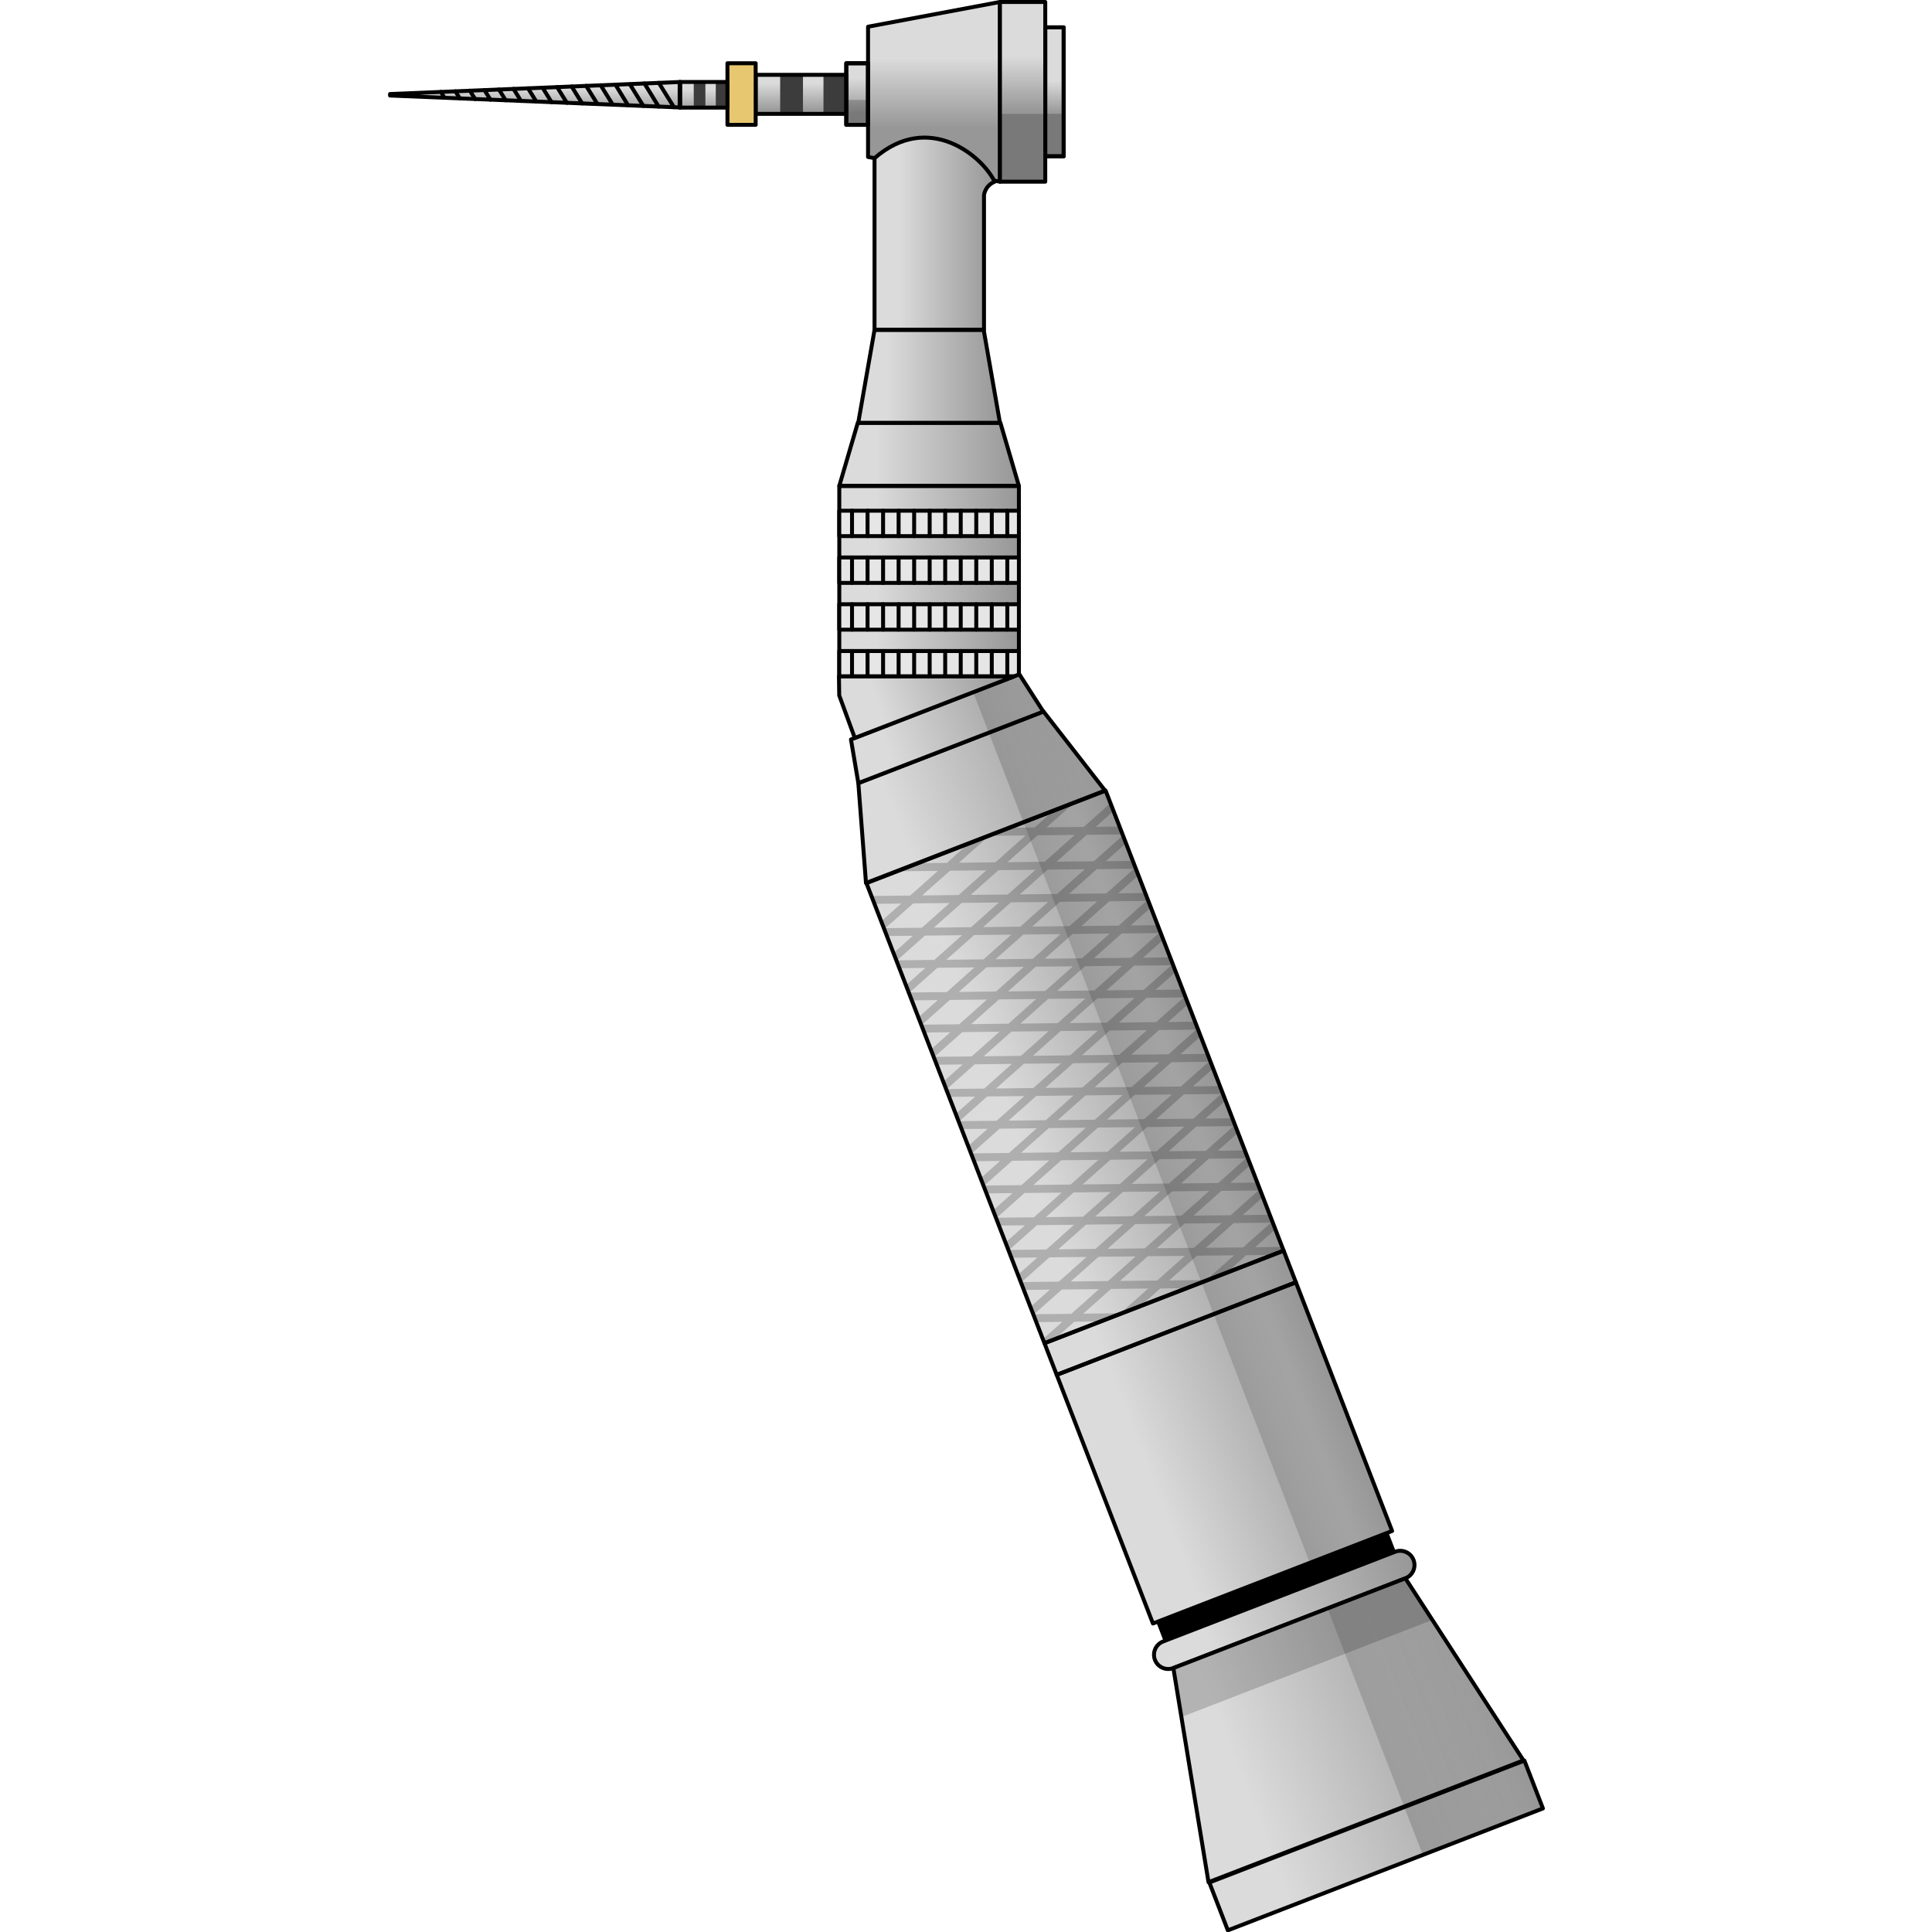 <?xml version="1.0" encoding="utf-8"?>
<!-- Created by: Science Figures, www.sciencefigures.org, Generator: Science Figures Editor -->
<!DOCTYPE svg PUBLIC "-//W3C//DTD SVG 1.1//EN" "http://www.w3.org/Graphics/SVG/1.1/DTD/svg11.dtd">
<svg version="1.1" id="Layer_1" xmlns="http://www.w3.org/2000/svg" xmlns:xlink="http://www.w3.org/1999/xlink" 
	 width="800px" height="800px" viewBox="0 0 293.068 489.852" enable-background="new 0 0 293.068 489.852"
	 xml:space="preserve">
<g>
	<g>
		<g>
			<linearGradient id="SVGID_1_" gradientUnits="userSpaceOnUse" x1="114.406" y1="115.201" x2="159.945" y2="115.201">
				<stop  offset="0.203" style="stop-color:#DBDBDB"/>
				<stop  offset="1" style="stop-color:#979797"/>
			</linearGradient>
			<polygon fill="url(#SVGID_1_)" points="159.945,123.201 114.406,123.201 119.097,107.201 155.257,107.201 			"/>
			<linearGradient id="SVGID_2_" gradientUnits="userSpaceOnUse" x1="114.408" y1="147.355" x2="159.947" y2="147.355">
				<stop  offset="0.203" style="stop-color:#DBDBDB"/>
				<stop  offset="1" style="stop-color:#979797"/>
			</linearGradient>
			<rect x="114.408" y="123.201" fill="url(#SVGID_2_)" width="45.539" height="48.309"/>
			
				<rect x="114.408" y="123.201" fill="none" stroke="#000000" stroke-linecap="round" stroke-linejoin="round" stroke-miterlimit="10" width="45.539" height="48.309"/>
			<polygon fill="none" stroke="#000000" stroke-linecap="round" stroke-linejoin="round" stroke-miterlimit="10" points="
				159.945,123.201 114.406,123.201 119.097,107.201 155.257,107.201 			"/>
			<rect x="114.406" y="165.065" fill="#E6E6E6" width="45.541" height="6.444"/>
			<rect x="114.406" y="153.206" fill="#E6E6E6" width="45.541" height="6.444"/>
			<rect x="114.406" y="141.348" fill="#E6E6E6" width="45.541" height="6.444"/>
			<rect x="114.406" y="129.489" fill="#E6E6E6" width="45.541" height="6.444"/>
			
				<rect x="114.406" y="165.065" fill="none" stroke="#000000" stroke-linecap="round" stroke-linejoin="round" stroke-miterlimit="10" width="45.541" height="6.444"/>
			
				<rect x="114.406" y="153.206" fill="none" stroke="#000000" stroke-linecap="round" stroke-linejoin="round" stroke-miterlimit="10" width="45.541" height="6.444"/>
			
				<rect x="114.406" y="141.348" fill="none" stroke="#000000" stroke-linecap="round" stroke-linejoin="round" stroke-miterlimit="10" width="45.541" height="6.444"/>
			
				<rect x="114.406" y="129.489" fill="none" stroke="#000000" stroke-linecap="round" stroke-linejoin="round" stroke-miterlimit="10" width="45.541" height="6.444"/>
			<g>
				
					<line fill="none" stroke="#000000" stroke-linecap="round" stroke-linejoin="round" stroke-miterlimit="10" x1="117.635" y1="129.489" x2="117.635" y2="135.933"/>
				
					<line fill="none" stroke="#000000" stroke-linecap="round" stroke-linejoin="round" stroke-miterlimit="10" x1="121.572" y1="129.489" x2="121.572" y2="135.933"/>
				
					<line fill="none" stroke="#000000" stroke-linecap="round" stroke-linejoin="round" stroke-miterlimit="10" x1="125.51" y1="129.489" x2="125.51" y2="135.933"/>
				
					<line fill="none" stroke="#000000" stroke-linecap="round" stroke-linejoin="round" stroke-miterlimit="10" x1="129.447" y1="129.489" x2="129.447" y2="135.933"/>
				
					<line fill="none" stroke="#000000" stroke-linecap="round" stroke-linejoin="round" stroke-miterlimit="10" x1="133.385" y1="129.489" x2="133.385" y2="135.933"/>
				
					<line fill="none" stroke="#000000" stroke-linecap="round" stroke-linejoin="round" stroke-miterlimit="10" x1="137.322" y1="129.489" x2="137.322" y2="135.933"/>
				
					<line fill="none" stroke="#000000" stroke-linecap="round" stroke-linejoin="round" stroke-miterlimit="10" x1="141.26" y1="129.489" x2="141.26" y2="135.933"/>
				
					<line fill="none" stroke="#000000" stroke-linecap="round" stroke-linejoin="round" stroke-miterlimit="10" x1="145.197" y1="129.489" x2="145.197" y2="135.933"/>
				
					<line fill="none" stroke="#000000" stroke-linecap="round" stroke-linejoin="round" stroke-miterlimit="10" x1="149.135" y1="129.489" x2="149.135" y2="135.933"/>
				
					<line fill="none" stroke="#000000" stroke-linecap="round" stroke-linejoin="round" stroke-miterlimit="10" x1="153.072" y1="129.489" x2="153.072" y2="135.933"/>
				
					<line fill="none" stroke="#000000" stroke-linecap="round" stroke-linejoin="round" stroke-miterlimit="10" x1="157.01" y1="129.489" x2="157.01" y2="135.933"/>
			</g>
			<g>
				
					<line fill="none" stroke="#000000" stroke-linecap="round" stroke-linejoin="round" stroke-miterlimit="10" x1="117.635" y1="141.348" x2="117.635" y2="147.792"/>
				
					<line fill="none" stroke="#000000" stroke-linecap="round" stroke-linejoin="round" stroke-miterlimit="10" x1="121.572" y1="141.348" x2="121.572" y2="147.792"/>
				
					<line fill="none" stroke="#000000" stroke-linecap="round" stroke-linejoin="round" stroke-miterlimit="10" x1="125.51" y1="141.348" x2="125.51" y2="147.792"/>
				
					<line fill="none" stroke="#000000" stroke-linecap="round" stroke-linejoin="round" stroke-miterlimit="10" x1="129.447" y1="141.348" x2="129.447" y2="147.792"/>
				
					<line fill="none" stroke="#000000" stroke-linecap="round" stroke-linejoin="round" stroke-miterlimit="10" x1="133.385" y1="141.348" x2="133.385" y2="147.792"/>
				
					<line fill="none" stroke="#000000" stroke-linecap="round" stroke-linejoin="round" stroke-miterlimit="10" x1="137.322" y1="141.348" x2="137.322" y2="147.792"/>
				
					<line fill="none" stroke="#000000" stroke-linecap="round" stroke-linejoin="round" stroke-miterlimit="10" x1="141.26" y1="141.348" x2="141.26" y2="147.792"/>
				
					<line fill="none" stroke="#000000" stroke-linecap="round" stroke-linejoin="round" stroke-miterlimit="10" x1="145.197" y1="141.348" x2="145.197" y2="147.792"/>
				
					<line fill="none" stroke="#000000" stroke-linecap="round" stroke-linejoin="round" stroke-miterlimit="10" x1="149.135" y1="141.348" x2="149.135" y2="147.792"/>
				
					<line fill="none" stroke="#000000" stroke-linecap="round" stroke-linejoin="round" stroke-miterlimit="10" x1="153.072" y1="141.348" x2="153.072" y2="147.792"/>
				
					<line fill="none" stroke="#000000" stroke-linecap="round" stroke-linejoin="round" stroke-miterlimit="10" x1="157.01" y1="141.348" x2="157.01" y2="147.792"/>
			</g>
			<g>
				
					<line fill="none" stroke="#000000" stroke-linecap="round" stroke-linejoin="round" stroke-miterlimit="10" x1="117.635" y1="153.207" x2="117.635" y2="159.651"/>
				
					<line fill="none" stroke="#000000" stroke-linecap="round" stroke-linejoin="round" stroke-miterlimit="10" x1="121.572" y1="153.207" x2="121.572" y2="159.651"/>
				
					<line fill="none" stroke="#000000" stroke-linecap="round" stroke-linejoin="round" stroke-miterlimit="10" x1="125.51" y1="153.207" x2="125.51" y2="159.651"/>
				
					<line fill="none" stroke="#000000" stroke-linecap="round" stroke-linejoin="round" stroke-miterlimit="10" x1="129.447" y1="153.207" x2="129.447" y2="159.651"/>
				
					<line fill="none" stroke="#000000" stroke-linecap="round" stroke-linejoin="round" stroke-miterlimit="10" x1="133.385" y1="153.207" x2="133.385" y2="159.651"/>
				
					<line fill="none" stroke="#000000" stroke-linecap="round" stroke-linejoin="round" stroke-miterlimit="10" x1="137.322" y1="153.207" x2="137.322" y2="159.651"/>
				
					<line fill="none" stroke="#000000" stroke-linecap="round" stroke-linejoin="round" stroke-miterlimit="10" x1="141.26" y1="153.207" x2="141.26" y2="159.651"/>
				
					<line fill="none" stroke="#000000" stroke-linecap="round" stroke-linejoin="round" stroke-miterlimit="10" x1="145.197" y1="153.207" x2="145.197" y2="159.651"/>
				
					<line fill="none" stroke="#000000" stroke-linecap="round" stroke-linejoin="round" stroke-miterlimit="10" x1="149.135" y1="153.207" x2="149.135" y2="159.651"/>
				
					<line fill="none" stroke="#000000" stroke-linecap="round" stroke-linejoin="round" stroke-miterlimit="10" x1="153.072" y1="153.207" x2="153.072" y2="159.651"/>
				
					<line fill="none" stroke="#000000" stroke-linecap="round" stroke-linejoin="round" stroke-miterlimit="10" x1="157.01" y1="153.207" x2="157.01" y2="159.651"/>
			</g>
			<g>
				
					<line fill="none" stroke="#000000" stroke-linecap="round" stroke-linejoin="round" stroke-miterlimit="10" x1="117.635" y1="165.065" x2="117.635" y2="171.51"/>
				
					<line fill="none" stroke="#000000" stroke-linecap="round" stroke-linejoin="round" stroke-miterlimit="10" x1="121.572" y1="165.065" x2="121.572" y2="171.51"/>
				
					<line fill="none" stroke="#000000" stroke-linecap="round" stroke-linejoin="round" stroke-miterlimit="10" x1="125.51" y1="165.065" x2="125.51" y2="171.51"/>
				
					<line fill="none" stroke="#000000" stroke-linecap="round" stroke-linejoin="round" stroke-miterlimit="10" x1="129.447" y1="165.065" x2="129.447" y2="171.51"/>
				
					<line fill="none" stroke="#000000" stroke-linecap="round" stroke-linejoin="round" stroke-miterlimit="10" x1="133.385" y1="165.065" x2="133.385" y2="171.51"/>
				
					<line fill="none" stroke="#000000" stroke-linecap="round" stroke-linejoin="round" stroke-miterlimit="10" x1="137.322" y1="165.065" x2="137.322" y2="171.51"/>
				
					<line fill="none" stroke="#000000" stroke-linecap="round" stroke-linejoin="round" stroke-miterlimit="10" x1="141.26" y1="165.065" x2="141.26" y2="171.51"/>
				
					<line fill="none" stroke="#000000" stroke-linecap="round" stroke-linejoin="round" stroke-miterlimit="10" x1="145.197" y1="165.065" x2="145.197" y2="171.51"/>
				
					<line fill="none" stroke="#000000" stroke-linecap="round" stroke-linejoin="round" stroke-miterlimit="10" x1="149.135" y1="165.065" x2="149.135" y2="171.51"/>
				
					<line fill="none" stroke="#000000" stroke-linecap="round" stroke-linejoin="round" stroke-miterlimit="10" x1="153.072" y1="165.065" x2="153.072" y2="171.51"/>
				
					<line fill="none" stroke="#000000" stroke-linecap="round" stroke-linejoin="round" stroke-miterlimit="10" x1="157.01" y1="165.065" x2="157.01" y2="171.51"/>
			</g>
		</g>
		<g>
			<g>
				<linearGradient id="SVGID_3_" gradientUnits="userSpaceOnUse" x1="118.94" y1="17.532" x2="118.94" y2="28.769">
					<stop  offset="0.203" style="stop-color:#DBDBDB"/>
					<stop  offset="1" style="stop-color:#979797"/>
				</linearGradient>
				
					<rect x="116.181" y="16.034" fill="url(#SVGID_3_)" stroke="#000000" stroke-linecap="round" stroke-linejoin="round" stroke-miterlimit="10" width="5.519" height="15.615"/>
				<linearGradient id="SVGID_4_" gradientUnits="userSpaceOnUse" x1="37.294" y1="20.951" x2="37.294" y2="28.349">
					<stop  offset="0.203" style="stop-color:#DBDBDB"/>
					<stop  offset="1" style="stop-color:#979797"/>
				</linearGradient>
				<polygon fill="url(#SVGID_4_)" points="0.5,24.222 74.089,27.252 74.089,20.785 0.5,23.839 				"/>
				<linearGradient id="SVGID_5_" gradientUnits="userSpaceOnUse" x1="104.693" y1="19.197" x2="104.693" y2="28.409">
					<stop  offset="0.203" style="stop-color:#DBDBDB"/>
					<stop  offset="1" style="stop-color:#979797"/>
				</linearGradient>
				<rect x="93.205" y="18.975" fill="url(#SVGID_5_)" width="22.976" height="9.896"/>
				<rect x="110.399" y="18.975" fill="#3C3C3C" width="5.781" height="9.896"/>
				<rect x="99.417" y="18.975" fill="#3C3C3C" width="5.781" height="9.896"/>
				<linearGradient id="SVGID_6_" gradientUnits="userSpaceOnUse" x1="138.419" y1="10.207" x2="138.419" y2="32.449">
					<stop  offset="0.203" style="stop-color:#DBDBDB"/>
					<stop  offset="1" style="stop-color:#979797"/>
				</linearGradient>
				<polygon fill="url(#SVGID_6_)" points="155.141,46.067 121.699,39.798 121.699,6.772 155.141,0.5 				"/>
				<polygon fill="none" stroke="#000000" stroke-linecap="round" stroke-linejoin="round" stroke-miterlimit="10" points="
					155.141,46.067 121.699,39.798 121.699,6.772 155.141,0.5 				"/>
				<linearGradient id="SVGID_7_" gradientUnits="userSpaceOnUse" x1="160.886" y1="10.645" x2="160.886" y2="28.222">
					<stop  offset="0.203" style="stop-color:#DBDBDB"/>
					<stop  offset="1" style="stop-color:#979797"/>
				</linearGradient>
				<rect x="155.141" y="0.5" fill="url(#SVGID_7_)" width="11.49" height="45.567"/>
				<rect x="155.141" y="28.871" opacity="0.2" width="11.49" height="17.197"/>
				
					<rect x="155.141" y="0.5" fill="none" stroke="#000000" stroke-linecap="round" stroke-linejoin="round" stroke-miterlimit="10" width="11.49" height="45.567"/>
				<linearGradient id="SVGID_8_" gradientUnits="userSpaceOnUse" x1="168.966" y1="18.539" x2="168.966" y2="28.845">
					<stop  offset="0.203" style="stop-color:#DBDBDB"/>
					<stop  offset="1" style="stop-color:#979797"/>
				</linearGradient>
				
					<rect x="166.631" y="6.941" fill="url(#SVGID_8_)" stroke="#000000" stroke-linecap="round" stroke-linejoin="round" stroke-miterlimit="10" width="4.669" height="32.685"/>
				<rect x="166.631" y="28.871" opacity="0.2" width="4.669" height="10.755"/>
				
					<rect x="166.631" y="6.941" fill="none" stroke="#000000" stroke-linecap="round" stroke-linejoin="round" stroke-miterlimit="10" width="4.669" height="32.685"/>
				<rect x="116.181" y="25.331" opacity="0.2" width="5.519" height="6.318"/>
				
					<rect x="93.205" y="18.975" fill="none" stroke="#000000" stroke-linecap="round" stroke-linejoin="round" stroke-miterlimit="10" width="22.976" height="9.896"/>
				<rect x="86.047" y="16.034" fill="#E7C76F" width="7.158" height="15.615"/>
				
					<rect x="86.047" y="16.034" fill="none" stroke="#000000" stroke-linecap="round" stroke-linejoin="round" stroke-miterlimit="10" width="7.158" height="15.615"/>
				<linearGradient id="SVGID_9_" gradientUnits="userSpaceOnUse" x1="79.988" y1="21.17" x2="79.988" y2="28.655">
					<stop  offset="0.203" style="stop-color:#DBDBDB"/>
					<stop  offset="1" style="stop-color:#979797"/>
				</linearGradient>
				<rect x="73.93" y="20.784" fill="url(#SVGID_9_)" width="12.117" height="6.5"/>
				<rect x="83.092" y="20.784" fill="#3C3C3C" width="2.955" height="6.5"/>
				<rect x="77.506" y="20.784" fill="#3C3C3C" width="2.955" height="6.5"/>
				
					<rect x="73.93" y="20.784" fill="none" stroke="#000000" stroke-linecap="round" stroke-linejoin="round" stroke-miterlimit="10" width="12.117" height="6.5"/>
				<polygon fill="none" stroke="#000000" stroke-linecap="round" stroke-linejoin="round" stroke-miterlimit="10" points="
					0.5,24.222 74.089,27.252 74.089,20.785 0.5,23.839 				"/>
				<linearGradient id="SVGID_10_" gradientUnits="userSpaceOnUse" x1="123.34" y1="59.257" x2="153.807" y2="59.257">
					<stop  offset="0.203" style="stop-color:#DBDBDB"/>
					<stop  offset="1" style="stop-color:#979797"/>
				</linearGradient>
				<path fill="url(#SVGID_10_)" d="M123.34,40.105v8.189V83.63h27.757V49.487c0,0,0.218-2.395,2.71-3.419
					C150.555,39.406,136.989,28.231,123.34,40.105z"/>
				<linearGradient id="SVGID_11_" gradientUnits="userSpaceOnUse" x1="119.213" y1="95.416" x2="155.141" y2="95.416">
					<stop  offset="0.203" style="stop-color:#DBDBDB"/>
					<stop  offset="1" style="stop-color:#979797"/>
				</linearGradient>
				<polygon fill="url(#SVGID_11_)" points="155.141,107.201 119.213,107.201 123.342,83.631 151.016,83.631 				"/>
				<path fill="none" stroke="#000000" stroke-linecap="round" stroke-linejoin="round" stroke-miterlimit="10" d="M123.34,40.105
					v8.189V83.63h27.757V49.487c0,0,0.218-2.395,2.71-3.419C150.555,39.406,136.989,28.231,123.34,40.105z"/>
				<polygon fill="none" stroke="#000000" stroke-linecap="round" stroke-linejoin="round" stroke-miterlimit="10" points="
					155.141,107.201 119.213,107.201 123.342,83.631 151.016,83.631 				"/>
				
					<rect x="116.181" y="16.034" fill="none" stroke="#000000" stroke-linecap="round" stroke-linejoin="round" stroke-miterlimit="10" width="5.519" height="15.615"/>
			</g>
			<g>
				
					<line fill="none" stroke="#000000" stroke-linecap="round" stroke-linejoin="round" stroke-miterlimit="10" x1="68.651" y1="21.011" x2="72.482" y2="27.186"/>
				
					<line fill="none" stroke="#000000" stroke-linecap="round" stroke-linejoin="round" stroke-miterlimit="10" x1="65.008" y1="21.162" x2="68.604" y2="27.026"/>
				
					<line fill="none" stroke="#000000" stroke-linecap="round" stroke-linejoin="round" stroke-miterlimit="10" x1="61.335" y1="21.402" x2="64.726" y2="26.866"/>
				
					<line fill="none" stroke="#000000" stroke-linecap="round" stroke-linejoin="round" stroke-miterlimit="10" x1="57.654" y1="21.467" x2="60.853" y2="26.707"/>
				
					<line fill="none" stroke="#000000" stroke-linecap="round" stroke-linejoin="round" stroke-miterlimit="10" x1="53.913" y1="21.623" x2="56.969" y2="26.547"/>
				
					<line fill="none" stroke="#000000" stroke-linecap="round" stroke-linejoin="round" stroke-miterlimit="10" x1="50.229" y1="21.775" x2="53.053" y2="26.327"/>
				
					<line fill="none" stroke="#000000" stroke-linecap="round" stroke-linejoin="round" stroke-miterlimit="10" x1="46.545" y1="21.928" x2="49.212" y2="26.228"/>
				
					<line fill="none" stroke="#000000" stroke-linecap="round" stroke-linejoin="round" stroke-miterlimit="10" x1="42.86" y1="22.081" x2="45.334" y2="26.068"/>
				
					<line fill="none" stroke="#000000" stroke-linecap="round" stroke-linejoin="round" stroke-miterlimit="10" x1="39.176" y1="22.234" x2="41.455" y2="25.908"/>
				
					<line fill="none" stroke="#000000" stroke-linecap="round" stroke-linejoin="round" stroke-miterlimit="10" x1="35.491" y1="22.387" x2="37.577" y2="25.749"/>
				
					<line fill="none" stroke="#000000" stroke-linecap="round" stroke-linejoin="round" stroke-miterlimit="10" x1="31.808" y1="22.54" x2="33.698" y2="25.589"/>
				
					<line fill="none" stroke="#000000" stroke-linecap="round" stroke-linejoin="round" stroke-miterlimit="10" x1="28.122" y1="22.693" x2="29.82" y2="25.429"/>
				
					<line fill="none" stroke="#000000" stroke-linecap="round" stroke-linejoin="round" stroke-miterlimit="10" x1="24.438" y1="22.845" x2="25.942" y2="25.27"/>
				
					<line fill="none" stroke="#000000" stroke-linecap="round" stroke-linejoin="round" stroke-miterlimit="10" x1="20.753" y1="22.999" x2="22.063" y2="25.11"/>
				
					<line fill="none" stroke="#000000" stroke-linecap="round" stroke-linejoin="round" stroke-miterlimit="10" x1="17.069" y1="23.151" x2="18.186" y2="24.95"/>
				
					<line fill="none" stroke="#000000" stroke-linecap="round" stroke-linejoin="round" stroke-miterlimit="10" x1="13.385" y1="23.304" x2="14.307" y2="24.791"/>
			</g>
		</g>
	</g>
	<g>
		
			<linearGradient id="SVGID_12_" gradientUnits="userSpaceOnUse" x1="-142.712" y1="-577.447" x2="-77.714" y2="-577.447" gradientTransform="matrix(0.933 -0.361 0.361 0.933 509.217 831.632)">
			<stop  offset="0.203" style="stop-color:#DBDBDB"/>
			<stop  offset="1" style="stop-color:#979797"/>
		</linearGradient>
		<polygon fill="url(#SVGID_12_)" points="230.001,325.093 169.377,348.538 166.272,340.509 226.896,317.066 		"/>
		
			<linearGradient id="SVGID_13_" gradientUnits="userSpaceOnUse" x1="-142.712" y1="-644.264" x2="-77.712" y2="-644.264" gradientTransform="matrix(0.933 -0.361 0.361 0.933 509.217 831.632)">
			<stop  offset="0.203" style="stop-color:#DBDBDB"/>
			<stop  offset="1" style="stop-color:#979797"/>
		</linearGradient>
		<polygon fill="url(#SVGID_13_)" points="226.896,317.066 166.272,340.509 121.178,223.897 181.802,200.453 		"/>
		
			<linearGradient id="SVGID_14_" gradientUnits="userSpaceOnUse" x1="-142.713" y1="-539.357" x2="-77.714" y2="-539.357" gradientTransform="matrix(0.933 -0.361 0.361 0.933 509.217 831.632)">
			<stop  offset="0.203" style="stop-color:#DBDBDB"/>
			<stop  offset="1" style="stop-color:#979797"/>
		</linearGradient>
		<polygon fill="url(#SVGID_14_)" points="254.373,388.119 193.75,411.563 169.377,348.538 230.001,325.093 		"/>
		
			<linearGradient id="SVGID_15_" gradientUnits="userSpaceOnUse" x1="-83.217" y1="-606.173" x2="-101.717" y2="-606.173" gradientTransform="matrix(0.933 -0.361 0.361 0.933 509.217 831.632)">
			<stop  offset="0.203" style="stop-color:#282828;stop-opacity:0"/>
			<stop  offset="1" style="stop-color:#252525"/>
		</linearGradient>
		<polygon opacity="0.2" fill="url(#SVGID_15_)" points="174.913,203.117 161.103,208.458 233.674,396.124 247.484,390.784 		"/>
		
			<rect x="165.637" y="328.497" transform="matrix(0.933 -0.361 0.361 0.933 -106.7 93.867)" fill="none" stroke="#000000" stroke-linecap="round" stroke-linejoin="round" stroke-miterlimit="10" width="64.999" height="8.608"/>
		<path opacity="0.2" d="M168.761,205.496l-4.835,4.302l-6.469,0.07l-10.174,3.934l-5.587,4.972l-7.478,0.081l-5.321,2.058
			l10.524-0.114l-7.043,6.268l-9.562,0.103l0.012,1l0.385,0.996l6.89-0.074l-5.146,4.58l0.385,0.996l0.631,0.71l0.011,0.949
			l0.385,0.996l6.712-0.073l-5.014,4.462l0.385,0.996l0.664,0.747l7.011-6.238l9.425-0.101l-7.041,6.266l-9.384,0.101l0.012,1
			l0.386,0.996l6.711-0.072l-5.014,4.462l0.385,0.996l0.664,0.747l7.011-6.238l9.425-0.102l-7.041,6.267l-9.384,0.102l0.012,1
			l0.386,0.996l6.711-0.072l-5.014,4.462l0.385,0.996l0.664,0.747l7.011-6.238l9.425-0.102l-7.041,6.267l-9.384,0.102l0.012,1
			l0.386,0.996l6.711-0.072l-5.014,4.461l0.385,0.996l0.664,0.747l7.011-6.238l9.425-0.102l-7.041,6.268l-9.384,0.102l0.012,1
			l0.386,0.995l6.711-0.072l-5.014,4.462l0.385,0.996l0.664,0.747l7.011-6.237l9.426-0.102l-7.042,6.266l-9.384,0.102l0.012,1
			l0.386,0.996l6.711-0.072l-5.014,4.462l0.385,0.996l0.664,0.747l7.011-6.238l9.425-0.102l-7.041,6.267l-9.384,0.102l0.012,1
			l0.386,0.996l6.711-0.072l-5.014,4.462l0.385,0.995l0.664,0.747l7.011-6.237l9.426-0.102l-7.042,6.267l-9.383,0.102l0.011,1
			l0.386,0.996l6.711-0.073l-5.014,4.462l0.385,0.996l0.664,0.747l7.011-6.237l9.426-0.102l-7.042,6.266l-9.383,0.102l0.011,1
			l0.386,0.996l6.711-0.072l-5.014,4.462l0.385,0.996l0.664,0.747l7.011-6.238l9.426-0.102l-7.042,6.267l-9.383,0.102l0.012,1
			l0.385,0.996l6.711-0.072l-5.014,4.462l0.385,0.996l0.664,0.746l7.011-6.237l9.426-0.103l-7.042,6.268l-9.383,0.102l0.012,1
			l0.385,0.996l6.711-0.072l-5.014,4.461l0.385,0.996l0.664,0.747l7.011-6.237l9.426-0.102l-7.042,6.266l-9.383,0.103l0.012,1
			l0.385,0.995l6.711-0.072l-5.014,4.462l0.385,0.996l0.664,0.747l7.012-6.238l9.425-0.102l-7.041,6.268l-9.384,0.101l0.012,1
			l0.385,0.996l6.711-0.072l-5.014,4.462l0.354,0.916l2.873-1.111l4.833-4.3l6.466-0.069l10.491-4.057l4.83-4.3l6.468-0.069
			l10.491-4.057l4.83-4.3l6.469-0.069l2.873-1.111l-0.354-0.917l-6.711,0.072l5.014-4.462l-0.386-0.996l-0.663-0.746l-7.011,6.237
			l-9.426,0.102l7.041-6.267l9.384-0.102l-0.011-1l-0.386-0.996l-6.711,0.073l5.014-4.462l-0.386-0.996l-0.663-0.747l-7.011,6.237
			l-9.426,0.103l7.041-6.268l9.384-0.101l-0.011-1l-0.386-0.996l-6.711,0.072l5.014-4.462l-0.386-0.996l-0.664-0.747l-7.01,6.238
			l-9.426,0.101l7.041-6.266l9.384-0.103l-0.012-0.999l-0.385-0.996l-6.711,0.072l5.014-4.462l-0.386-0.996l-0.664-0.746
			l-7.01,6.237l-9.426,0.102l7.041-6.267l9.384-0.102l-0.012-1l-0.385-0.996l-6.711,0.073l5.014-4.462l-0.386-0.996l-0.664-0.748
			l-7.01,6.238l-9.426,0.102l7.041-6.267l9.384-0.101l-0.012-1l-0.385-0.996l-6.711,0.072l5.014-4.462l-0.386-0.996l-0.664-0.747
			l-7.011,6.238l-9.425,0.102l7.041-6.267l9.384-0.103l-0.012-1l-0.385-0.995l-6.711,0.072l5.014-4.462l-0.386-0.996l-0.664-0.746
			l-7.011,6.237l-9.425,0.102l7.041-6.267l9.384-0.102l-0.012-1l-0.385-0.996l-6.711,0.072l5.013-4.461l-0.385-0.996l-0.664-0.748
			l-7.011,6.238l-9.425,0.102l7.041-6.267l9.384-0.102l-0.012-1l-0.385-0.995l-6.712,0.072l5.014-4.463l-0.385-0.995l-0.664-0.747
			l-7.011,6.237l-9.425,0.102l7.041-6.267l9.384-0.101l-0.012-1l-0.386-0.996l-6.711,0.073l5.014-4.462l-0.385-0.996l-0.664-0.747
			l-7.011,6.238l-9.425,0.102l7.041-6.267l9.384-0.102l-0.012-1l-0.386-0.996l-6.711,0.072l5.014-4.461l-0.385-0.996l-0.664-0.747
			l-7.011,6.238l-9.426,0.102l7.042-6.267l9.384-0.102l-0.012-1l-0.386-0.996l-6.711,0.073l5.014-4.462l-0.385-0.996l-0.664-0.747
			l-7.011,6.238l-9.425,0.103l7.041-6.268l9.384-0.101l-0.012-1l-0.386-0.996l-6.711,0.073l5.014-4.462l-0.385-0.996l-0.664-0.747
			l-7.011,6.238l-9.426,0.101l7.662-6.817l8.554-0.093l-0.012-1l-0.385-0.996l-5.882,0.064l4.394-3.911l-0.385-0.996l-0.664-0.747
			l-6.391,5.686l-9.426,0.102l7.109-6.326L168.761,205.496z M152.404,211.922l9.247-0.101l-7.662,6.818l-9.247,0.1L152.404,211.922z
			 M179.262,308.468l7.041-6.267l9.427-0.103l-7.042,6.268L179.262,308.468z M198.884,310.257l-7.042,6.266l-9.426,0.103
			l7.041-6.267L198.884,310.257z M176.107,300.312l7.041-6.268l9.427-0.102l-7.042,6.267L176.107,300.312z M172.953,292.154
			l7.041-6.266l9.427-0.102l-7.042,6.266L172.953,292.154z M169.799,283.998l7.041-6.267l9.427-0.102l-7.043,6.267L169.799,283.998z
			 M166.645,275.84l7.041-6.267l9.426-0.102l-7.042,6.267L166.645,275.84z M163.49,267.683l7.041-6.266l9.427-0.102l-7.043,6.266
			L163.49,267.683z M160.336,259.527l7.041-6.268l9.426-0.102l-7.042,6.268L160.336,259.527z M157.182,251.37l7.041-6.267
			l9.426-0.102l-7.042,6.267L157.182,251.37z M154.026,243.212l7.042-6.266l9.426-0.102l-7.042,6.267L154.026,243.212z
			 M150.873,235.056l7.041-6.267l9.426-0.101l-7.042,6.266L150.873,235.056z M147.718,226.898l7.042-6.266l9.426-0.102l-7.042,6.267
			L147.718,226.898z M142.467,220.765l9.247-0.1l-7.041,6.267l-9.247,0.1L142.467,220.765z M126.107,235.324l7.042-6.268l9.247-0.1
			l-7.041,6.267L126.107,235.324z M138.4,235.19l7.043-6.267l9.426-0.102l-7.042,6.267L138.4,235.19z M141.555,243.348l7.043-6.268
			l9.426-0.101l-7.042,6.267L141.555,243.348z M144.709,251.504l7.043-6.267l9.426-0.102l-7.042,6.267L144.709,251.504z
			 M147.863,259.662l7.043-6.268l9.426-0.102l-7.042,6.268L147.863,259.662z M151.018,267.818l7.043-6.267l9.426-0.102l-7.042,6.267
			L151.018,267.818z M154.172,275.975l7.043-6.267l9.426-0.102l-7.042,6.267L154.172,275.975z M157.326,284.132l7.043-6.268
			l9.426-0.102l-7.041,6.268L157.326,284.132z M160.48,292.289l7.043-6.267l9.426-0.102l-7.041,6.267L160.48,292.289z
			 M163.635,300.447l7.043-6.268l9.426-0.102l-7.041,6.267L163.635,300.447z M166.789,308.603l7.043-6.268l9.426-0.102l-7.041,6.268
			L166.789,308.603z M169.943,316.76l7.043-6.268l9.426-0.101l-7.041,6.266L169.943,316.76z M173.098,324.917l7.043-6.268
			l9.426-0.102l-7.041,6.267L173.098,324.917z M185.68,332.972l-9.428,0.102l7.043-6.268l9.426-0.102L185.68,332.972z
			 M185.57,324.782l7.041-6.267l9.427-0.102l-7.042,6.268L185.57,324.782z M214.511,318.279l-7.043,6.268l-9.426,0.102l7.041-6.268
			L214.511,318.279z M211.356,310.123l-7.043,6.267l-9.426,0.102l7.041-6.267L211.356,310.123z M208.202,301.965l-7.043,6.267
			l-9.426,0.102l7.041-6.267L208.202,301.965z M205.048,293.808l-7.044,6.268l-9.425,0.102l7.041-6.268L205.048,293.808z
			 M201.894,285.652l-7.044,6.267l-9.425,0.102l7.041-6.267L201.894,285.652z M198.739,277.494l-7.044,6.268l-9.425,0.102
			l7.041-6.267L198.739,277.494z M195.585,269.337l-7.044,6.268l-9.425,0.102l7.041-6.268L195.585,269.337z M192.431,261.18
			l-7.044,6.268l-9.425,0.101l7.041-6.266L192.431,261.18z M189.275,253.023l-7.043,6.268l-9.426,0.102l7.042-6.267L189.275,253.023
			z M186.121,244.867l-7.043,6.268l-9.426,0.102l7.042-6.268L186.121,244.867z M182.967,236.709l-7.043,6.268l-9.426,0.101
			l7.042-6.267L182.967,236.709z M179.813,228.553l-7.043,6.267l-9.426,0.102l7.042-6.267L179.813,228.553z M176.658,220.396
			l-7.043,6.268l-9.426,0.101l7.042-6.267L176.658,220.396z M174.123,211.688l-7.662,6.818l-9.426,0.102l7.661-6.818
			L174.123,211.688z"/>
		
			<rect x="193.426" y="399.685" transform="matrix(0.933 -0.361 0.361 0.933 -129.972 108.218)" width="63.071" height="5.314"/>
		
			<linearGradient id="SVGID_16_" gradientUnits="userSpaceOnUse" x1="-145.421" y1="-496.648" x2="-75.134" y2="-496.648" gradientTransform="matrix(0.933 -0.361 0.361 0.933 509.217 831.632)">
			<stop  offset="0.203" style="stop-color:#DBDBDB"/>
			<stop  offset="1" style="stop-color:#979797"/>
		</linearGradient>
		<path fill="url(#SVGID_16_)" d="M255.333,393.446l-58.826,22.748c-1.859,0.72-2.783,2.81-2.064,4.668
			c0.719,1.859,2.809,2.783,4.668,2.063l58.826-22.748c1.858-0.719,2.782-2.809,2.063-4.667S257.191,392.727,255.333,393.446z"/>
		<path fill="none" stroke="#000000" stroke-linecap="round" stroke-linejoin="round" stroke-miterlimit="10" d="M255.333,393.446
			l-58.826,22.748c-1.859,0.72-2.783,2.81-2.064,4.668c0.719,1.859,2.809,2.783,4.668,2.063l58.826-22.748
			c1.858-0.719,2.782-2.809,2.063-4.667S257.191,392.727,255.333,393.446z"/>
		
			<linearGradient id="SVGID_17_" gradientUnits="userSpaceOnUse" x1="-153.089" y1="-466.11" x2="-67.466" y2="-466.11" gradientTransform="matrix(0.933 -0.361 0.361 0.933 509.217 831.632)">
			<stop  offset="0.203" style="stop-color:#DBDBDB"/>
			<stop  offset="1" style="stop-color:#979797"/>
		</linearGradient>
		<polygon fill="url(#SVGID_17_)" points="287.88,446.344 208.02,477.227 199.11,422.925 257.937,400.177 		"/>
		
			<linearGradient id="SVGID_18_" gradientUnits="userSpaceOnUse" x1="-63.347" y1="-466.109" x2="-103.872" y2="-466.109" gradientTransform="matrix(0.933 -0.361 0.361 0.933 509.217 831.632)">
			<stop  offset="0.203" style="stop-color:#282828;stop-opacity:0"/>
			<stop  offset="1" style="stop-color:#252525"/>
		</linearGradient>
		<polygon opacity="0.2" fill="url(#SVGID_18_)" points="257.62,458.045 287.88,446.344 257.937,400.177 238.194,407.812 		"/>
		<polygon opacity="0.2" fill="#141414" points="201.148,435.345 264.785,410.737 257.937,400.177 199.11,422.925 		"/>
		<polygon fill="none" stroke="#000000" stroke-linecap="round" stroke-linejoin="round" stroke-miterlimit="10" points="
			287.88,446.344 208.02,477.227 199.11,422.925 257.937,400.177 		"/>
		
			<linearGradient id="SVGID_19_" gradientUnits="userSpaceOnUse" x1="-153.089" y1="-432.681" x2="-67.466" y2="-432.681" gradientTransform="matrix(0.933 -0.361 0.361 0.933 509.217 831.632)">
			<stop  offset="0.203" style="stop-color:#DBDBDB"/>
			<stop  offset="1" style="stop-color:#979797"/>
		</linearGradient>
		<polygon fill="url(#SVGID_19_)" points="292.568,458.469 212.708,489.352 208.02,477.227 287.88,446.344 		"/>
		
			<linearGradient id="SVGID_20_" gradientUnits="userSpaceOnUse" x1="-64.177" y1="-432.681" x2="-99.733" y2="-432.681" gradientTransform="matrix(0.933 -0.361 0.361 0.933 509.217 831.632)">
			<stop  offset="0.203" style="stop-color:#282828;stop-opacity:0"/>
			<stop  offset="1" style="stop-color:#252525"/>
		</linearGradient>
		<polygon opacity="0.2" fill="url(#SVGID_20_)" points="292.568,458.469 262.309,470.17 257.62,458.045 287.88,446.344 		"/>
		
			<rect x="207.482" y="461.348" transform="matrix(0.933 -0.361 0.361 0.933 -151.896 121.767)" fill="none" stroke="#000000" stroke-linecap="round" stroke-linejoin="round" stroke-miterlimit="10" width="85.624" height="13"/>
		
			<linearGradient id="SVGID_21_" gradientUnits="userSpaceOnUse" x1="-142.711" y1="-718.945" x2="-77.712" y2="-718.945" gradientTransform="matrix(0.933 -0.361 0.361 0.933 509.217 831.632)">
			<stop  offset="0.203" style="stop-color:#DBDBDB"/>
			<stop  offset="1" style="stop-color:#979797"/>
		</linearGradient>
		<polygon fill="url(#SVGID_21_)" points="166.188,180.401 119.238,198.556 121.177,223.896 181.801,200.452 		"/>
		
			<linearGradient id="SVGID_22_" gradientUnits="userSpaceOnUse" x1="-75.462" y1="-718.943" x2="-99.783" y2="-718.943" gradientTransform="matrix(0.933 -0.361 0.361 0.933 509.217 831.632)">
			<stop  offset="0.203" style="stop-color:#282828;stop-opacity:0"/>
			<stop  offset="1" style="stop-color:#252525"/>
		</linearGradient>
		<polygon opacity="0.2" fill="url(#SVGID_22_)" points="161.102,208.457 181.801,200.452 166.188,180.401 152.326,185.761 		"/>
		<polygon fill="none" stroke="#000000" stroke-linecap="round" stroke-linejoin="round" stroke-miterlimit="10" points="
			166.188,180.401 119.238,198.556 121.177,223.896 181.801,200.452 		"/>
		
			<linearGradient id="SVGID_23_" gradientUnits="userSpaceOnUse" x1="-135.381" y1="-736.611" x2="-85.097" y2="-736.611" gradientTransform="matrix(0.933 -0.361 0.361 0.933 509.217 831.632)">
			<stop  offset="0.203" style="stop-color:#DBDBDB"/>
			<stop  offset="1" style="stop-color:#979797"/>
		</linearGradient>
		<polygon fill="url(#SVGID_23_)" points="160.07,170.973 117.369,187.485 119.236,198.557 166.137,180.421 		"/>
		
			<linearGradient id="SVGID_24_" gradientUnits="userSpaceOnUse" x1="-83.619" y1="-736.61" x2="-100.156" y2="-736.61" gradientTransform="matrix(0.933 -0.361 0.361 0.933 509.217 831.632)">
			<stop  offset="0.203" style="stop-color:#282828;stop-opacity:0"/>
			<stop  offset="1" style="stop-color:#252525"/>
		</linearGradient>
		<polygon opacity="0.2" fill="url(#SVGID_24_)" points="152.326,185.761 166.137,180.421 160.07,170.973 148.357,175.501 		"/>
		<polygon fill="none" stroke="#000000" stroke-linecap="round" stroke-linejoin="round" stroke-miterlimit="10" points="
			160.07,170.973 117.369,187.485 119.236,198.557 166.137,180.421 		"/>
		
			<linearGradient id="SVGID_25_" gradientUnits="userSpaceOnUse" x1="-132.086" y1="-750.11" x2="-88.836" y2="-750.11" gradientTransform="matrix(0.933 -0.361 0.361 0.933 509.217 831.632)">
			<stop  offset="0.203" style="stop-color:#DBDBDB"/>
			<stop  offset="1" style="stop-color:#979797"/>
		</linearGradient>
		<polygon fill="url(#SVGID_25_)" points="158.682,171.51 114.32,171.51 114.392,176.325 118.342,187.109 158.682,171.51 		"/>
		<polygon fill="none" stroke="#000000" stroke-linecap="round" stroke-linejoin="round" stroke-miterlimit="10" points="
			158.682,171.51 114.32,171.51 114.392,176.325 118.342,187.109 158.682,171.51 		"/>
		
			<rect x="141.538" y="207.968" transform="matrix(0.933 -0.361 0.361 0.933 -85.841 80.976)" fill="none" stroke="#000000" stroke-linecap="round" stroke-linejoin="round" stroke-miterlimit="10" width="64.999" height="125.028"/>
		
			<rect x="179.376" y="334.541" transform="matrix(0.933 -0.361 0.361 0.933 -118.59 101.215)" fill="none" stroke="#000000" stroke-linecap="round" stroke-linejoin="round" stroke-miterlimit="10" width="64.998" height="67.574"/>
	</g>
</g>
</svg>